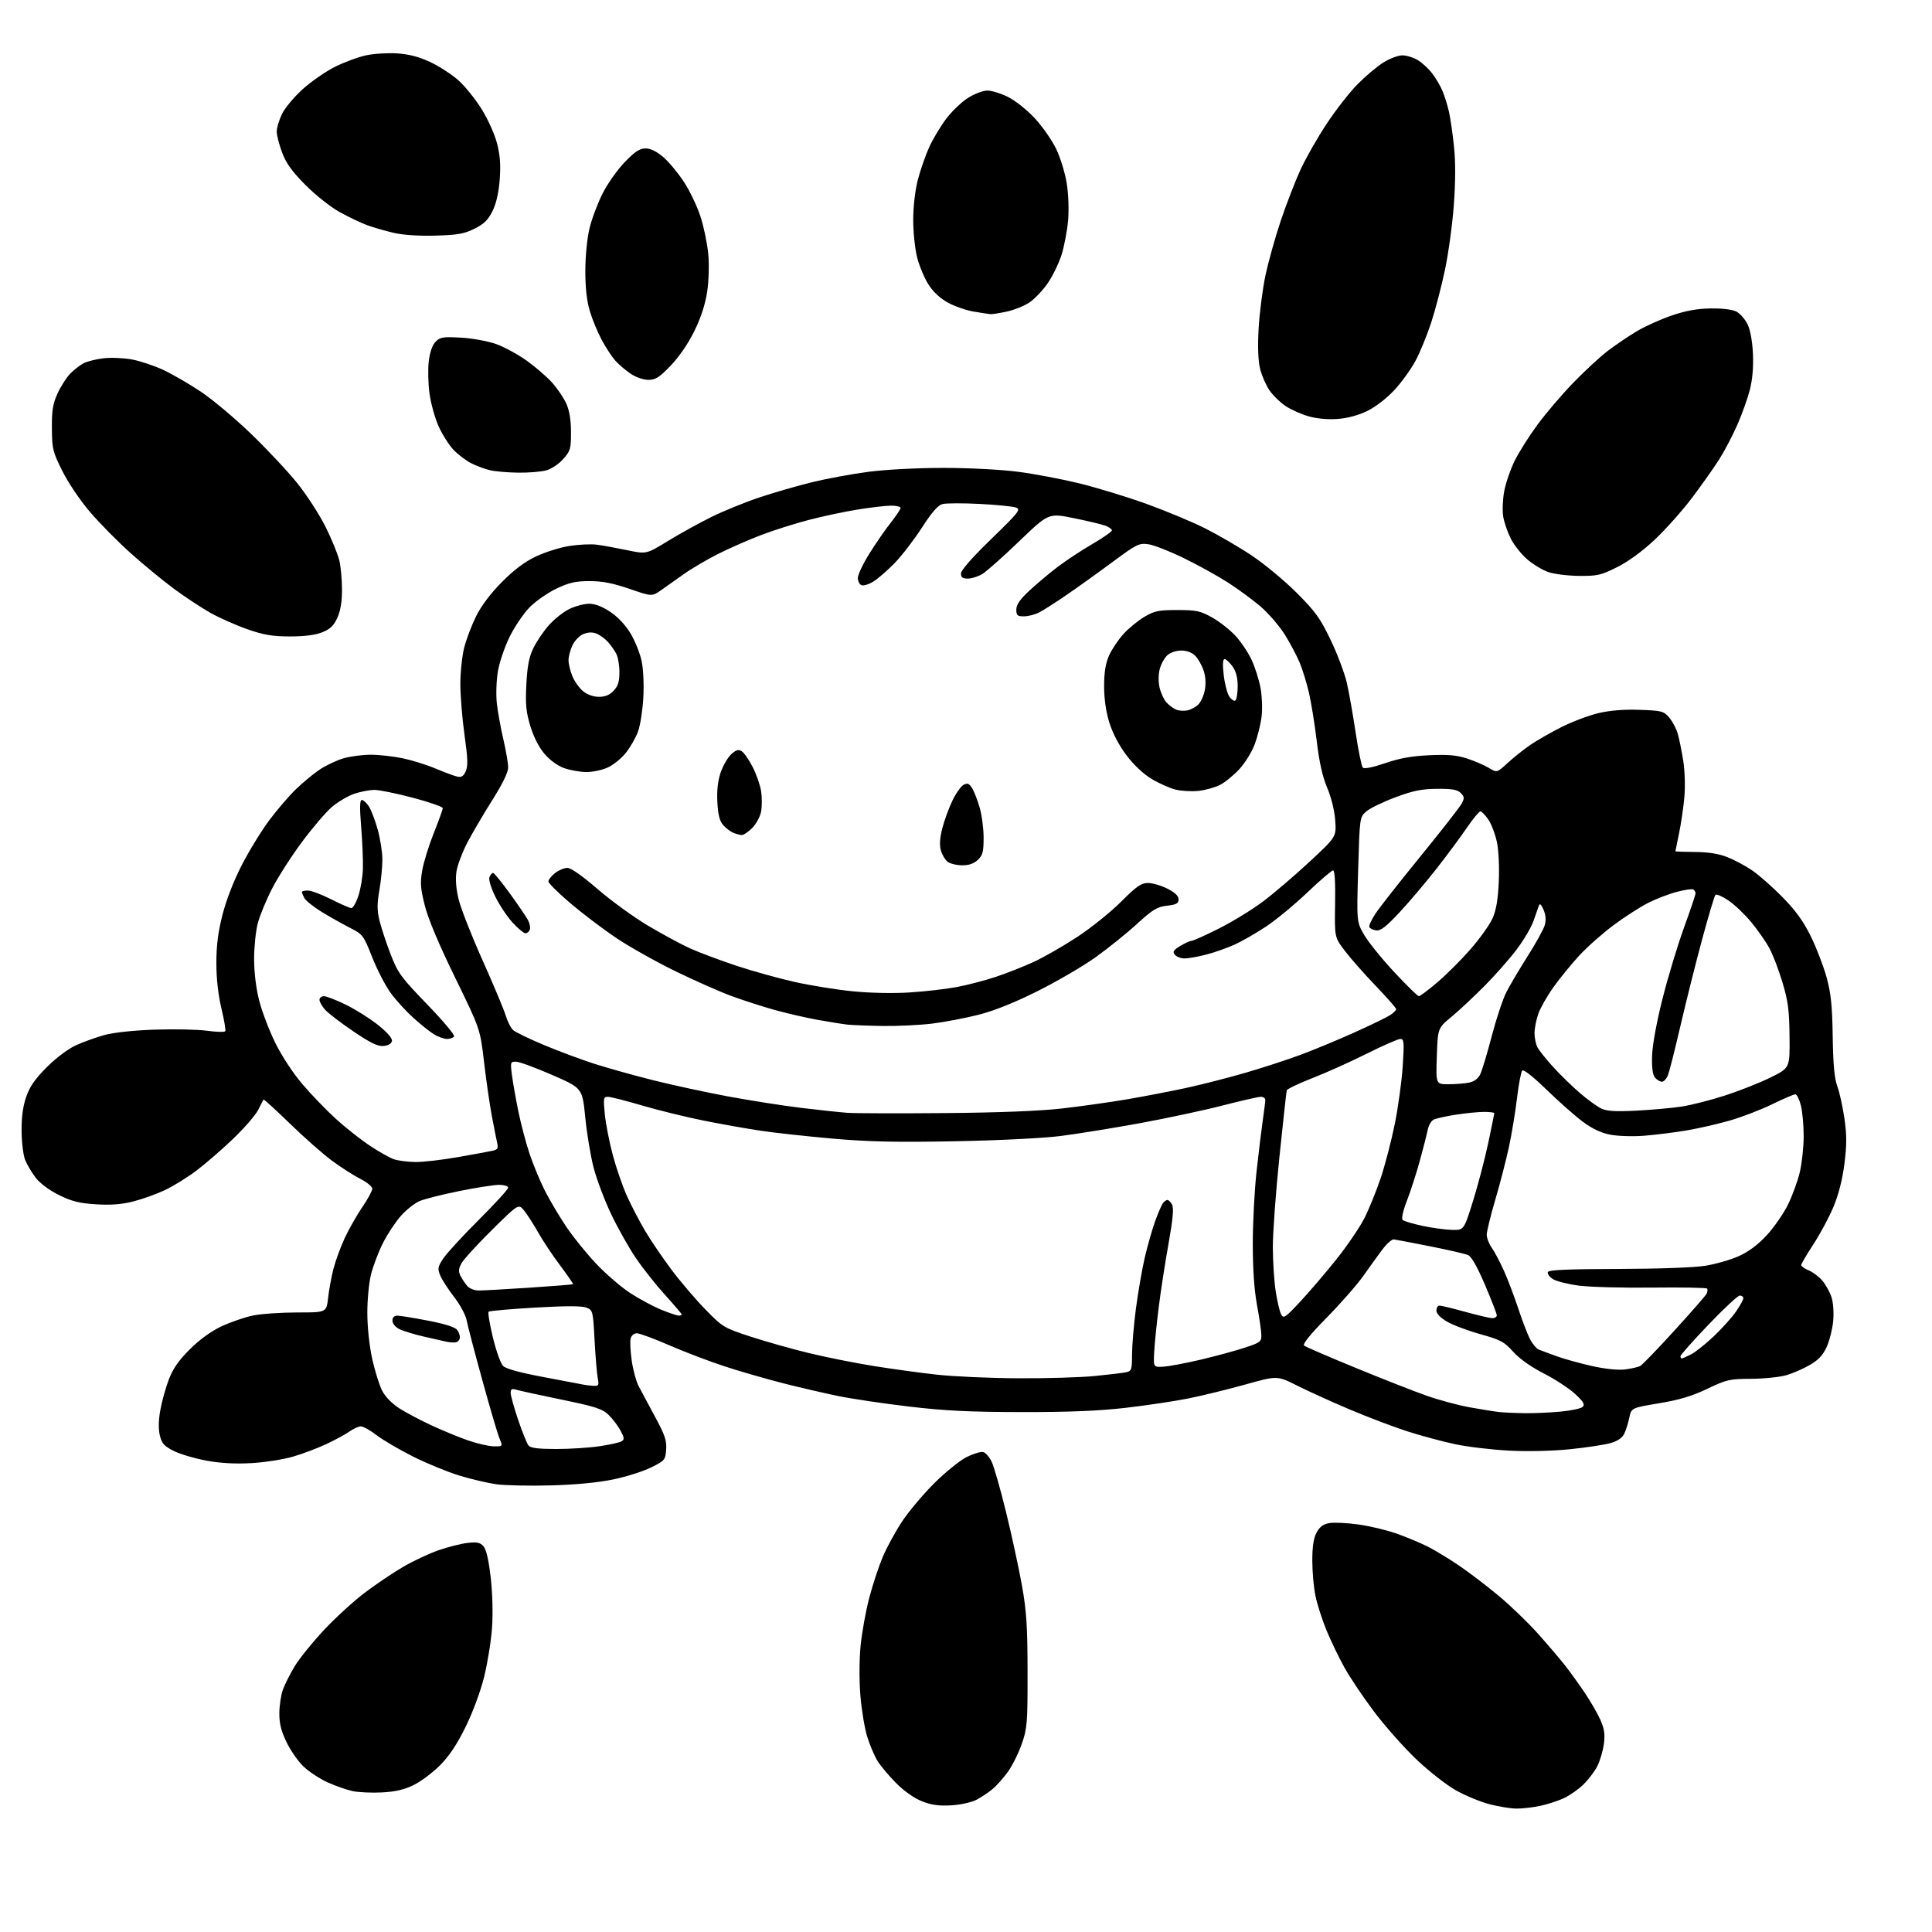 <?xml version="1.0" encoding="UTF-8" standalone="no"?>
<svg 
  version="1.1" 
  xmlns="http://www.w3.org/2000/svg" 
  xmlns:xlink="http://www.w3.org/1999/xlink" 
  xmlns:svg="http://www.w3.org/2000/svg"
  xmlns:rdf="http://www.w3.org/1999/02/22-rdf-syntax-ns#"
  xmlns:cc="http://creativecommons.org/ns#"
  xmlns:dc="http://purl.org/dc/elements/1.1/"
  viewBox="0 0 768 768"
  width="768"
  height="768"
>
<style>svg {background-color: white; }</style>"
<path stroke="none" fill="black" fill-rule="evenodd" d="M602.70,718.94C600.39,718.91 595.58,718.12 592.00,717.18C588.42,716.24 582.46,713.77 578.75,711.69C575.04,709.61 567.97,704.07 563.05,699.39C558.13,694.70 550.59,686.21 546.30,680.52C542.00,674.84 536.66,666.88 534.42,662.84C532.17,658.80 528.96,652.12 527.27,648.00C525.58,643.88 523.63,637.80 522.94,634.50C522.24,631.20 521.67,624.90 521.66,620.50C521.65,614.91 522.15,611.53 523.32,609.29C524.53,606.99 525.94,605.91 528.31,605.47C530.12,605.13 535.35,605.36 539.92,605.99C544.49,606.62 551.44,608.28 555.37,609.69C559.29,611.10 564.75,613.38 567.50,614.77C570.25,616.15 575.76,619.48 579.74,622.17C583.73,624.85 590.93,630.34 595.74,634.35C600.56,638.37 607.66,645.22 611.52,649.58C615.39,653.93 620.15,659.52 622.10,662.00C624.05,664.48 627.57,669.35 629.92,672.83C632.26,676.31 635.09,681.21 636.20,683.72C637.77,687.28 638.07,689.39 637.56,693.29C637.19,696.04 636.02,700.00 634.95,702.09C633.89,704.18 631.40,707.45 629.43,709.37C627.46,711.29 623.97,713.73 621.67,714.80C619.38,715.87 615.12,717.26 612.20,717.87C609.29,718.49 605.01,718.97 602.70,718.94zM378.01,717.66C373.18,717.93 370.19,717.50 366.42,716.00C363.31,714.77 359.33,711.95 356.16,708.74C353.31,705.86 350.01,701.92 348.82,700.00C347.64,698.08 345.82,693.80 344.77,690.50C343.73,687.20 342.49,679.79 342.02,674.04C341.52,667.85 341.56,659.69 342.12,654.04C342.65,648.79 344.19,640.30 345.54,635.16C346.89,630.02 349.29,622.74 350.87,618.99C352.45,615.24 355.91,608.87 358.58,604.83C361.24,600.80 367.05,593.90 371.49,589.50C375.93,585.10 381.69,580.45 384.29,579.18C386.88,577.90 389.79,577.01 390.75,577.19C391.71,577.38 393.25,579.10 394.18,581.01C395.11,582.93 397.71,592.00 399.94,601.16C402.18,610.33 405.01,623.38 406.22,630.16C408.06,640.38 408.44,646.28 408.47,664.50C408.50,684.89 408.33,686.99 406.21,693.13C404.95,696.78 402.47,701.79 400.71,704.25C398.94,706.72 396.15,709.86 394.50,711.23C392.85,712.60 389.93,714.52 388.01,715.51C386.07,716.50 381.62,717.46 378.01,717.66zM151.85,712.52C147.81,712.73 142.55,712.50 140.18,711.99C137.80,711.49 133.30,709.91 130.18,708.49C127.05,707.06 122.76,704.23 120.63,702.20C118.50,700.16 115.47,695.80 113.88,692.50C111.75,688.06 111.01,685.07 111.04,681.00C111.07,677.98 111.69,673.81 112.43,671.73C113.17,669.66 115.29,665.45 117.14,662.37C118.99,659.30 124.25,652.79 128.83,647.90C133.41,643.02 140.73,636.34 145.10,633.05C149.46,629.76 156.28,625.17 160.25,622.85C164.22,620.53 170.54,617.57 174.29,616.26C178.04,614.96 183.22,613.64 185.80,613.34C189.58,612.89 190.83,613.15 192.17,614.64C193.28,615.88 194.24,619.98 195.05,626.98C195.77,633.18 195.99,641.33 195.60,646.98C195.24,652.21 193.82,661.00 192.47,666.50C191.01,672.40 187.97,680.60 185.07,686.50C181.63,693.48 178.55,698.09 174.87,701.78C171.97,704.68 167.26,708.20 164.40,709.60C160.67,711.42 157.10,712.25 151.85,712.52zM219.00,590.47C210.47,590.70 200.69,590.49 197.25,590.01C193.81,589.52 187.21,587.96 182.57,586.55C177.93,585.13 169.70,581.76 164.29,579.05C158.87,576.34 152.35,572.52 149.78,570.56C147.22,568.60 144.37,567.00 143.46,567.00C142.55,567.00 140.53,567.91 138.97,569.02C137.41,570.14 133.23,572.40 129.69,574.06C126.16,575.71 120.16,577.97 116.38,579.06C112.60,580.16 105.22,581.31 100.00,581.61C93.62,581.98 87.77,581.66 82.17,580.65C77.59,579.81 71.74,578.09 69.17,576.82C65.28,574.89 64.34,573.86 63.56,570.69C62.94,568.19 62.99,564.74 63.70,560.69C64.30,557.28 65.81,551.80 67.06,548.50C68.72,544.10 70.95,540.88 75.41,536.42C79.30,532.53 83.85,529.22 88.00,527.26C91.58,525.58 97.20,523.64 100.50,522.95C103.80,522.27 111.74,521.72 118.14,521.72C129.77,521.74 129.77,521.74 130.43,515.90C130.79,512.69 131.76,507.47 132.58,504.28C133.41,501.10 135.42,495.61 137.06,492.09C138.71,488.56 141.84,483.05 144.02,479.85C146.21,476.64 148.00,473.35 148.00,472.53C148.00,471.71 145.86,469.95 143.25,468.62C140.64,467.30 135.58,464.06 132.00,461.43C128.43,458.79 120.89,452.15 115.25,446.66C109.60,441.17 104.88,436.86 104.74,437.09C104.61,437.32 103.63,439.20 102.58,441.28C101.52,443.36 97.02,448.53 92.58,452.78C88.13,457.03 81.58,462.71 78.00,465.40C74.42,468.09 68.80,471.56 65.50,473.11C62.20,474.66 56.58,476.68 53.00,477.59C48.37,478.77 44.11,479.10 38.19,478.73C31.56,478.32 28.58,477.58 23.49,475.07C19.66,473.18 15.96,470.45 14.23,468.22C12.65,466.17 10.75,462.98 10.00,461.11C9.25,459.25 8.61,454.07 8.58,449.61C8.53,444.08 9.12,439.75 10.42,436.00C11.83,431.91 13.93,428.89 18.59,424.23C22.28,420.54 27.06,416.95 30.18,415.52C33.11,414.19 38.20,412.35 41.50,411.44C45.12,410.44 53.06,409.59 61.50,409.30C69.20,409.03 78.56,409.23 82.29,409.74C86.03,410.25 89.29,410.33 89.55,409.92C89.80,409.51 89.11,405.42 88.01,400.84C86.74,395.51 86.01,389.03 86.01,382.88C86.00,375.97 86.68,370.56 88.43,363.68C89.92,357.82 92.89,350.16 96.09,343.93C98.96,338.33 103.87,330.32 106.99,326.12C110.12,321.93 114.93,316.33 117.68,313.68C120.43,311.03 124.67,307.53 127.09,305.91C129.52,304.29 133.72,302.30 136.43,301.48C139.14,300.67 144.09,300.01 147.43,300.02C150.77,300.03 156.51,300.67 160.19,301.45C163.86,302.23 169.71,304.06 173.19,305.53C176.66,306.99 180.50,308.42 181.72,308.70C183.41,309.10 184.23,308.60 185.13,306.61C186.07,304.54 185.98,301.57 184.66,292.25C183.75,285.79 183.00,276.66 183.00,271.96C183.00,267.26 183.68,260.74 184.52,257.46C185.35,254.18 187.48,248.57 189.24,245.00C191.30,240.83 194.97,235.96 199.47,231.41C204.30,226.54 208.54,223.34 213.03,221.21C216.62,219.51 222.57,217.63 226.26,217.04C229.94,216.45 234.88,216.22 237.23,216.52C239.58,216.82 244.97,217.80 249.22,218.69C256.93,220.31 256.93,220.31 265.38,215.13C270.03,212.28 277.80,207.98 282.66,205.57C287.52,203.16 296.23,199.62 302.00,197.69C307.77,195.77 317.23,193.05 323.00,191.64C328.77,190.23 338.81,188.39 345.30,187.54C352.12,186.65 364.66,186.00 375.00,186.00C385.30,186.00 397.90,186.65 404.70,187.54C411.19,188.38 422.12,190.45 429.00,192.13C435.88,193.82 447.80,197.45 455.50,200.21C463.20,202.98 473.79,207.39 479.04,210.02C484.29,212.66 492.68,217.55 497.68,220.90C502.69,224.24 510.68,230.88 515.45,235.65C522.91,243.11 524.80,245.73 528.96,254.41C531.63,259.96 534.52,267.65 535.40,271.50C536.28,275.35 537.86,284.29 538.91,291.37C539.97,298.44 541.25,304.65 541.76,305.16C542.33,305.73 545.73,305.05 550.59,303.38C556.33,301.41 561.15,300.54 568.15,300.22C575.54,299.88 579.06,300.18 583.15,301.51C586.09,302.47 589.98,304.14 591.78,305.22C595.06,307.20 595.06,307.20 599.28,303.32C601.60,301.18 605.66,297.95 608.30,296.13C610.94,294.32 616.60,291.08 620.88,288.94C625.15,286.80 631.76,284.33 635.57,283.44C640.14,282.38 645.68,281.95 651.84,282.17C660.59,282.48 661.32,282.67 663.54,285.25C664.84,286.77 666.38,289.69 666.96,291.75C667.54,293.81 668.52,298.65 669.13,302.50C669.76,306.49 669.94,312.71 669.55,316.98C669.18,321.10 668.23,327.54 667.44,331.30C666.65,335.06 666.00,338.24 666.00,338.38C666.00,338.52 669.49,338.65 673.75,338.68C679.02,338.70 683.13,339.35 686.59,340.70C689.40,341.80 693.90,344.20 696.59,346.05C699.29,347.90 704.71,352.69 708.64,356.70C713.83,361.99 716.89,366.23 719.84,372.24C722.07,376.78 724.89,384.10 726.09,388.50C727.84,394.86 728.34,399.68 728.53,412.00C728.70,423.24 729.21,428.69 730.37,431.83C731.24,434.20 732.51,439.95 733.18,444.58C734.14,451.20 734.14,455.08 733.19,462.60C732.41,468.79 730.88,474.82 728.88,479.63C727.18,483.73 723.58,490.45 720.89,494.57C718.20,498.69 716.00,502.44 716.00,502.91C716.00,503.38 717.36,504.32 719.02,505.01C720.68,505.70 723.12,507.54 724.43,509.10C725.75,510.67 727.37,513.60 728.04,515.62C728.73,517.72 729.03,521.74 728.73,525.01C728.45,528.15 727.31,532.77 726.21,535.26C724.73,538.60 722.99,540.51 719.59,542.50C717.06,543.99 712.86,545.84 710.26,546.62C707.67,547.40 701.35,548.06 696.22,548.09C687.48,548.14 686.38,548.39 678.70,552.06C672.62,554.97 667.65,556.46 659.50,557.82C648.50,559.66 648.50,559.66 647.67,563.58C647.21,565.74 646.31,568.61 645.65,569.96C644.88,571.57 643.01,572.84 640.28,573.63C637.97,574.30 630.78,575.40 624.29,576.07C617.20,576.80 607.52,577.03 600.00,576.65C593.12,576.30 583.45,575.16 578.50,574.11C573.55,573.06 565.00,570.76 559.50,569.00C554.00,567.23 543.65,563.31 536.50,560.27C529.35,557.24 519.94,552.97 515.59,550.78C507.68,546.82 507.68,546.82 495.09,550.35C488.16,552.29 478.00,554.78 472.50,555.89C467.00,556.99 455.75,558.68 447.50,559.63C436.79,560.87 424.93,561.35 406.00,561.32C385.29,561.29 375.50,560.81 361.23,559.11C351.18,557.92 338.58,556.05 333.23,554.95C327.88,553.85 318.16,551.60 311.64,549.95C305.12,548.29 294.77,545.32 288.64,543.34C282.51,541.36 272.46,537.55 266.31,534.87C260.15,532.19 254.24,530.00 253.17,530.00C252.06,530.00 251.01,530.87 250.70,532.05C250.40,533.17 250.59,537.11 251.11,540.80C251.63,544.48 252.87,549.08 253.86,551.00C254.86,552.92 257.80,558.42 260.40,563.21C264.31,570.42 265.07,572.66 264.81,576.21C264.51,580.32 264.27,580.62 258.92,583.29C255.85,584.83 249.10,586.98 243.92,588.07C237.79,589.35 229.08,590.19 219.00,590.47zM221.08,576.00C226.49,576.00 234.25,575.51 238.31,574.90C242.38,574.30 246.33,573.41 247.10,572.94C248.27,572.22 248.19,571.51 246.63,568.61C245.60,566.71 243.47,563.91 241.88,562.39C239.42,560.03 236.67,559.14 223.25,556.37C214.59,554.59 206.49,552.82 205.25,552.44C203.46,551.91 203.00,552.16 203.00,553.70C203.00,554.76 204.34,559.59 205.98,564.43C207.61,569.28 209.47,573.86 210.10,574.62C210.93,575.62 213.94,576.00 221.08,576.00zM196.20,574.93C199.90,575.00 199.90,575.00 198.54,571.75C197.80,569.96 194.71,559.50 191.69,548.50C188.66,537.50 185.87,526.83 185.49,524.79C185.10,522.75 182.88,518.62 180.55,515.62C178.22,512.61 175.73,508.76 175.03,507.07C173.87,504.28 173.99,503.62 176.22,500.24C177.59,498.18 183.94,491.27 190.35,484.88C196.76,478.49 202.00,472.76 202.00,472.13C202.00,471.50 200.41,471.00 198.38,471.00C196.38,471.00 189.28,472.11 182.59,473.46C175.89,474.82 168.80,476.60 166.83,477.43C164.85,478.25 161.46,480.94 159.30,483.40C157.14,485.85 153.94,490.71 152.20,494.18C150.46,497.66 148.35,503.18 147.52,506.46C146.67,509.78 146.01,516.64 146.02,521.96C146.03,527.60 146.83,535.04 147.96,540.17C149.02,544.94 150.78,550.62 151.89,552.78C153.12,555.19 155.78,557.93 158.73,559.83C161.39,561.53 167.15,564.59 171.53,566.61C175.91,568.64 182.43,571.32 186.00,572.57C189.57,573.83 194.16,574.88 196.20,574.93zM606.00,561.77C609.58,561.82 615.98,561.54 620.22,561.15C624.47,560.77 628.49,559.91 629.16,559.24C630.10,558.30 629.43,557.17 626.08,554.07C623.72,551.90 618.13,548.24 613.65,545.95C608.53,543.33 604.01,540.13 601.50,537.33C597.94,533.36 596.52,532.60 588.50,530.37C583.55,528.99 577.59,526.75 575.25,525.39C572.54,523.81 571.00,522.21 571.00,520.96C571.00,519.88 571.57,519.00 572.26,519.00C572.95,519.00 577.56,520.12 582.51,521.49C587.45,522.86 592.29,523.98 593.25,523.99C594.21,523.99 595.00,523.49 595.00,522.87C595.00,522.26 592.89,516.81 590.31,510.77C587.21,503.50 584.93,499.49 583.56,498.90C582.43,498.41 575.65,496.85 568.50,495.43C561.35,494.01 554.86,492.77 554.09,492.68C553.31,492.58 551.28,494.35 549.59,496.61C547.89,498.86 544.48,503.59 542.00,507.11C539.52,510.62 532.96,518.12 527.41,523.76C520.73,530.57 517.69,534.32 518.41,534.91C519.01,535.39 528.27,539.39 539.00,543.79C549.73,548.20 562.43,553.18 567.23,554.86C572.02,556.55 579.67,558.60 584.23,559.43C588.78,560.25 594.08,561.10 596.00,561.31C597.92,561.51 602.42,561.72 606.00,561.77zM235.86,550.88C238.01,550.99 238.17,550.70 237.60,547.75C237.26,545.96 236.70,539.18 236.35,532.67C235.73,521.11 235.66,520.82 233.11,519.80C231.31,519.08 225.00,519.08 212.67,519.79C202.87,520.36 194.57,521.09 194.23,521.43C193.89,521.77 194.66,526.37 195.93,531.65C197.20,536.93 199.03,542.03 199.98,542.98C201.13,544.13 206.63,545.64 216.11,547.41C224.02,548.89 231.18,550.25 232.00,550.43C232.82,550.62 234.56,550.82 235.86,550.88zM404.64,547.89C415.72,547.95 429.45,547.55 435.14,546.99C440.84,546.43 446.51,545.75 447.75,545.47C449.80,545.01 450.00,544.38 450.00,538.53C450.00,535.00 450.69,526.79 451.53,520.30C452.38,513.81 453.96,504.68 455.04,500.00C456.13,495.32 457.98,488.80 459.17,485.50C460.36,482.20 461.76,478.94 462.29,478.25C462.81,477.56 463.62,477.00 464.09,477.00C464.55,477.00 465.38,477.84 465.93,478.88C466.65,480.22 466.24,484.65 464.50,494.43C463.15,501.95 461.39,513.37 460.59,519.80C459.78,526.24 458.98,534.20 458.81,537.50C458.50,543.50 458.50,543.50 462.50,543.27C464.70,543.14 471.45,541.87 477.50,540.44C483.55,539.00 491.43,536.86 495.00,535.67C501.12,533.63 501.49,533.33 501.40,530.50C501.35,528.85 500.56,523.50 499.65,518.62C498.58,512.83 498.00,504.42 498.00,494.46C498.00,486.06 498.68,473.02 499.52,465.49C500.35,457.95 501.47,448.80 502.00,445.14C502.53,441.49 502.97,437.94 502.98,437.25C502.99,436.56 502.19,436.00 501.19,436.00C500.20,436.00 493.33,437.56 485.94,439.47C478.55,441.38 463.73,444.54 453.00,446.51C442.27,448.47 428.10,450.76 421.50,451.59C414.63,452.46 396.67,453.35 379.50,453.67C356.26,454.11 345.33,453.87 331.00,452.62C320.82,451.72 308.00,450.32 302.50,449.50C297.00,448.68 286.80,446.88 279.84,445.48C272.87,444.09 261.85,441.39 255.35,439.48C248.85,437.56 242.68,436.00 241.64,436.00C239.89,436.00 239.80,436.55 240.42,442.93C240.80,446.74 242.23,454.06 243.60,459.18C244.97,464.31 247.51,471.65 249.26,475.50C251.00,479.35 254.24,485.57 256.46,489.33C258.68,493.09 263.42,500.05 266.98,504.80C270.54,509.55 276.62,516.66 280.48,520.60C287.33,527.61 287.76,527.86 298.50,531.37C304.55,533.34 314.94,536.27 321.59,537.88C328.24,539.49 339.72,541.79 347.09,542.98C354.47,544.17 365.90,545.74 372.50,546.46C379.10,547.19 393.56,547.83 404.64,547.89zM646.00,544.37C648.48,544.06 651.18,543.44 652.01,543.00C652.84,542.55 658.90,536.28 665.49,529.05C672.08,521.82 677.86,515.22 678.33,514.38C678.80,513.54 678.90,512.57 678.56,512.22C678.21,511.88 668.38,511.70 656.71,511.84C645.05,511.98 631.94,511.62 627.58,511.05C623.22,510.47 618.58,509.30 617.27,508.44C615.95,507.58 615.05,506.34 615.27,505.69C615.56,504.81 622.88,504.48 643.08,504.43C659.29,504.39 673.53,503.87 677.92,503.16C682.00,502.50 687.98,500.78 691.20,499.33C695.11,497.58 698.81,494.81 702.30,491.04C705.18,487.93 708.97,482.47 710.73,478.89C712.49,475.32 714.62,469.49 715.45,465.95C716.29,462.40 716.98,455.99 716.99,451.69C716.99,447.40 716.50,441.89 715.88,439.44C715.27,437.00 714.27,435.00 713.67,435.00C713.06,435.00 708.94,436.77 704.50,438.94C700.07,441.11 692.51,444.02 687.70,445.41C682.90,446.80 675.04,448.60 670.24,449.40C665.43,450.20 657.90,451.14 653.50,451.48C649.08,451.83 643.08,451.63 640.08,451.05C636.37,450.32 632.91,448.67 629.08,445.82C626.01,443.53 619.56,437.82 614.74,433.13C609.48,428.02 605.63,424.99 605.11,425.56C604.63,426.08 603.70,431.00 603.04,436.50C602.38,442.00 600.95,450.70 599.85,455.84C598.75,460.97 596.31,470.42 594.43,476.82C592.54,483.23 591.00,489.53 591.00,490.83C591.00,492.13 591.90,494.45 593.00,496.00C594.10,497.54 596.27,501.66 597.84,505.15C599.40,508.64 601.94,515.33 603.48,520.00C605.02,524.67 607.09,530.13 608.10,532.13C609.10,534.12 610.72,536.08 611.71,536.48C612.69,536.88 615.98,538.10 619.00,539.19C622.02,540.28 628.33,542.02 633.00,543.05C638.22,544.21 643.23,544.72 646.00,544.37zM668.55,540.00C668.85,540.00 670.53,539.26 672.27,538.36C674.01,537.46 678.09,534.20 681.34,531.11C684.58,528.02 688.53,523.62 690.12,521.32C691.70,519.02 693.00,516.66 693.00,516.07C693.00,515.48 692.37,515.00 691.60,515.00C690.83,515.00 685.20,520.23 679.10,526.62C672.99,533.01 668.00,538.64 668.00,539.12C668.00,539.60 668.25,540.00 668.55,540.00zM180.99,533.63C180.17,533.72 178.60,533.59 177.50,533.36C176.40,533.12 172.35,532.20 168.50,531.32C164.65,530.44 160.26,529.10 158.75,528.34C157.15,527.53 156.00,526.13 156.00,524.97C156.00,523.68 156.68,523.00 157.96,523.00C159.05,523.00 164.56,523.90 170.21,524.99C177.10,526.32 180.92,527.56 181.78,528.72C182.48,529.68 182.93,531.14 182.77,531.97C182.61,532.80 181.81,533.55 180.99,533.63zM516.81,517.47C520.39,513.64 526.87,506.07 531.20,500.65C535.53,495.24 540.58,487.81 542.42,484.15C544.26,480.49 547.18,473.29 548.90,468.15C550.62,463.01 553.13,453.33 554.48,446.65C555.82,439.97 557.23,429.66 557.61,423.75C558.22,414.15 558.12,413.00 556.64,413.00C555.74,413.00 549.71,415.65 543.25,418.88C536.79,422.11 527.06,426.49 521.64,428.59C516.21,430.70 511.65,432.89 511.50,433.46C511.34,434.03 510.03,445.98 508.58,460.00C507.13,474.02 505.96,490.14 505.97,495.81C505.99,501.48 506.50,509.35 507.11,513.31C507.72,517.26 508.69,521.39 509.26,522.47C510.22,524.27 510.85,523.86 516.81,517.47zM269.75,522.98C270.44,522.99 271.00,522.79 271.00,522.53C271.00,522.28 268.03,518.79 264.40,514.78C260.77,510.78 255.53,504.17 252.76,500.09C249.99,496.02 245.56,488.14 242.92,482.59C240.28,477.04 237.14,468.71 235.95,464.09C234.76,459.46 233.27,450.47 232.64,444.11C231.50,432.55 231.50,432.55 219.50,427.31C212.90,424.43 206.45,422.06 205.16,422.04C202.91,422.00 202.84,422.21 203.49,427.25C203.86,430.14 205.01,436.63 206.03,441.68C207.06,446.73 209.08,454.38 210.52,458.68C211.96,462.98 214.72,469.62 216.66,473.43C218.60,477.24 222.44,483.70 225.19,487.78C227.94,491.86 233.32,498.49 237.14,502.51C240.96,506.53 246.98,511.71 250.52,514.01C254.06,516.32 259.55,519.27 262.73,520.58C265.90,521.88 269.06,522.96 269.75,522.98zM190.28,513.00C191.91,513.00 200.95,512.50 210.37,511.88C219.79,511.26 227.63,510.64 227.79,510.50C227.95,510.36 225.64,507.00 222.66,503.03C219.67,499.06 215.72,493.12 213.87,489.82C212.01,486.52 209.51,482.62 208.30,481.16C206.11,478.50 206.11,478.50 195.48,489.00C189.64,494.77 184.20,500.74 183.40,502.26C182.25,504.43 182.19,505.50 183.10,507.26C183.74,508.49 184.94,510.29 185.78,511.25C186.62,512.21 188.65,513.00 190.28,513.00zM577.22,488.90C581.93,489.00 581.93,489.00 585.55,477.42C587.53,471.05 590.25,460.70 591.58,454.42C592.91,448.13 594.00,442.77 594.00,442.50C594.00,442.22 592.17,442.00 589.94,442.00C587.71,442.00 582.65,442.50 578.69,443.11C574.74,443.72 570.75,444.61 569.83,445.10C568.91,445.59 567.87,447.45 567.51,449.24C567.16,451.03 565.75,456.55 564.38,461.50C563.02,466.45 560.72,473.55 559.28,477.28C557.70,481.37 557.03,484.41 557.58,484.94C558.09,485.43 561.65,486.49 565.50,487.31C569.35,488.12 574.62,488.84 577.22,488.90zM165.04,461.92C168.08,461.96 175.73,461.09 182.04,459.97C188.34,458.86 194.56,457.72 195.86,457.43C197.83,456.99 198.12,456.47 197.61,454.20C197.27,452.72 196.32,447.90 195.49,443.50C194.66,439.10 193.28,429.54 192.43,422.27C190.88,409.03 190.88,409.03 180.93,388.65C174.49,375.47 170.24,365.36 168.89,360.05C167.13,353.08 166.97,350.94 167.86,345.91C168.43,342.66 170.50,336.00 172.45,331.12C174.40,326.24 176.00,321.80 176.00,321.25C176.00,320.71 170.68,318.85 164.18,317.13C157.67,315.41 150.78,314.00 148.85,314.00C146.93,314.00 143.30,314.70 140.79,315.55C138.29,316.41 134.30,318.77 131.93,320.79C129.56,322.82 124.18,329.11 119.98,334.78C115.77,340.44 110.44,348.77 108.13,353.29C105.81,357.80 103.27,363.98 102.47,367.00C101.68,370.02 101.02,376.37 101.01,381.09C101.00,386.39 101.76,392.71 102.99,397.59C104.08,401.94 106.97,409.55 109.41,414.51C112.01,419.79 116.49,426.62 120.26,431.03C123.78,435.16 129.78,441.37 133.58,444.83C137.39,448.28 143.43,453.05 147.00,455.42C150.57,457.79 154.85,460.21 156.50,460.79C158.15,461.37 161.99,461.88 165.04,461.92zM375.50,442.47C397.03,442.29 413.25,441.65 422.15,440.64C429.66,439.78 441.31,438.14 448.04,436.99C454.77,435.84 465.28,433.82 471.39,432.50C477.50,431.18 488.12,428.46 495.00,426.47C501.88,424.47 511.77,421.25 517.00,419.30C522.23,417.36 531.83,413.38 538.33,410.45C544.84,407.52 551.26,404.41 552.58,403.54C553.91,402.67 555.00,401.60 555.00,401.16C555.00,400.72 551.36,396.57 546.91,391.93C542.46,387.30 536.95,381.05 534.66,378.06C530.50,372.62 530.50,372.62 530.72,359.31C530.87,350.74 530.58,346.00 529.92,346.00C529.35,346.00 524.75,349.94 519.70,354.76C514.64,359.58 507.28,365.65 503.35,368.27C499.42,370.88 493.80,374.12 490.85,375.46C487.91,376.81 482.82,378.60 479.54,379.45C476.26,380.30 472.38,381.00 470.91,381.00C469.45,381.00 467.70,380.34 467.03,379.54C466.04,378.34 466.41,377.72 469.16,376.04C471.00,374.92 473.02,374.01 473.66,374.00C474.30,374.00 479.25,371.77 484.66,369.04C490.07,366.31 497.99,361.45 502.24,358.23C506.50,355.02 514.77,347.94 520.62,342.51C531.24,332.63 531.24,332.63 530.76,326.06C530.47,322.13 529.19,316.94 527.57,313.13C525.70,308.72 524.43,303.02 523.43,294.63C522.63,287.96 521.25,279.35 520.36,275.50C519.47,271.65 517.82,266.25 516.68,263.50C515.55,260.75 512.88,255.71 510.75,252.30C508.62,248.89 504.32,243.88 501.19,241.18C498.06,238.48 492.12,234.12 488.00,231.48C483.88,228.84 475.95,224.47 470.39,221.77C464.83,219.06 458.53,216.61 456.39,216.33C452.79,215.85 451.77,216.35 442.50,223.22C437.00,227.30 428.83,233.16 424.34,236.25C419.86,239.33 414.82,242.56 413.14,243.43C411.47,244.29 408.73,245.00 407.05,245.00C404.41,245.00 404.00,244.64 404.00,242.31C404.00,240.35 405.43,238.29 409.25,234.74C412.14,232.05 417.20,227.80 420.50,225.30C423.80,222.80 429.99,218.72 434.25,216.24C438.51,213.76 442.00,211.33 442.00,210.84C442.00,210.35 440.86,209.52 439.47,208.99C438.07,208.46 432.41,207.10 426.89,205.98C416.84,203.93 416.84,203.93 405.21,215.10C398.82,221.25 392.22,227.11 390.55,228.14C388.87,229.16 386.26,229.99 384.75,230.00C382.65,230.00 382.00,229.52 382.00,227.97C382.00,226.69 386.45,221.62 394.04,214.26C405.05,203.57 405.89,202.50 403.87,201.76C402.66,201.31 396.19,200.66 389.49,200.32C382.79,199.98 376.14,200.00 374.71,200.36C372.86,200.82 370.50,203.51 366.47,209.75C363.36,214.56 358.49,220.89 355.66,223.81C352.82,226.73 349.03,230.03 347.22,231.15C345.42,232.28 343.29,232.94 342.47,232.63C341.66,232.32 341.00,231.02 341.00,229.76C341.00,228.49 343.05,224.15 345.57,220.11C348.08,216.08 351.90,210.53 354.07,207.80C356.23,205.06 358.00,202.41 358.00,201.91C358.00,201.41 356.31,201.00 354.25,201.00C352.19,201.01 346.23,201.70 341.00,202.54C335.77,203.38 327.00,205.24 321.50,206.68C316.00,208.11 307.51,210.80 302.63,212.66C297.76,214.51 290.11,217.86 285.63,220.11C281.16,222.36 275.02,225.95 272.00,228.10C268.98,230.24 264.85,233.15 262.84,234.57C259.17,237.15 259.17,237.15 250.22,234.08C243.61,231.81 239.46,231.00 234.38,231.00C228.84,231.00 226.29,231.58 221.28,233.94C217.86,235.56 213.08,238.86 210.66,241.28C208.25,243.70 204.62,249.01 202.61,253.09C200.59,257.18 198.48,263.41 197.90,267.00C197.31,270.57 197.13,276.20 197.49,279.50C197.85,282.80 199.01,289.23 200.07,293.79C201.13,298.35 202.00,303.42 202.00,305.07C202.00,307.01 199.84,311.47 195.86,317.78C192.48,323.13 188.01,330.72 185.93,334.65C183.85,338.59 181.84,343.91 181.45,346.48C180.98,349.59 181.29,353.33 182.36,357.68C183.25,361.27 187.53,372.15 191.88,381.86C196.22,391.56 200.35,401.41 201.04,403.73C201.74,406.06 203.05,408.64 203.96,409.47C204.87,410.29 210.39,412.96 216.23,415.41C222.06,417.85 231.09,421.22 236.29,422.88C241.49,424.55 251.98,427.48 259.62,429.40C267.25,431.32 280.70,434.23 289.50,435.86C298.30,437.49 311.35,439.54 318.50,440.40C325.65,441.27 333.98,442.16 337.00,442.37C340.02,442.58 357.35,442.62 375.50,442.47zM650.50,441.50C656.55,441.19 664.65,440.46 668.50,439.87C672.35,439.29 680.23,437.27 686.00,435.39C691.77,433.51 699.88,430.29 704.00,428.23C711.50,424.50 711.50,424.50 711.37,412.00C711.26,401.58 710.80,398.00 708.56,390.52C707.08,385.58 704.74,379.45 703.34,376.89C701.95,374.33 698.70,369.68 696.13,366.55C693.55,363.43 689.46,359.54 687.04,357.92C684.62,356.29 682.31,355.31 681.91,355.73C681.51,356.15 679.12,364.15 676.60,373.50C674.08,382.85 670.24,398.17 668.06,407.54C665.89,416.91 663.65,425.80 663.08,427.29C662.51,428.78 661.42,430.00 660.65,430.00C659.88,430.00 658.63,429.26 657.88,428.35C656.94,427.23 656.58,424.43 656.73,419.60C656.87,415.36 658.54,406.27 660.88,397.00C663.03,388.48 666.86,375.79 669.39,368.82C671.93,361.85 674.00,355.68 674.00,355.13C674.00,354.57 673.61,353.88 673.13,353.58C672.65,353.28 669.72,353.70 666.62,354.51C663.52,355.32 658.38,357.29 655.20,358.90C652.02,360.50 645.84,364.48 641.46,367.73C637.08,370.99 630.93,376.43 627.79,379.84C624.65,383.24 620.04,388.89 617.54,392.39C615.04,395.89 612.32,400.67 611.50,403.01C610.67,405.34 610.00,408.80 610.00,410.69C610.00,412.58 610.52,415.11 611.15,416.32C611.79,417.52 614.54,420.98 617.28,424.00C620.01,427.02 624.78,431.69 627.88,434.36C630.97,437.03 634.85,439.85 636.50,440.64C638.79,441.73 642.10,441.93 650.50,441.50zM575.76,431.00C578.51,431.00 582.18,430.71 583.92,430.37C585.96,429.96 587.55,428.80 588.39,427.12C589.11,425.68 591.16,418.88 592.96,412.00C594.75,405.12 597.36,397.25 598.75,394.50C600.14,391.75 603.97,385.28 607.25,380.12C610.53,374.95 613.60,369.39 614.07,367.76C614.64,365.76 614.48,363.76 613.58,361.65C612.66,359.48 612.08,358.97 611.73,360.00C611.45,360.82 610.47,363.60 609.56,366.17C608.64,368.74 605.61,373.86 602.82,377.54C600.03,381.23 594.32,387.71 590.12,391.93C585.93,396.16 580.03,401.67 577.02,404.17C571.54,408.72 571.54,408.72 571.16,419.86C570.78,431.00 570.78,431.00 575.76,431.00zM152.49,415.79C150.20,416.02 147.38,414.66 140.50,410.01C135.55,406.66 130.49,402.79 129.25,401.41C128.01,400.02 127.00,398.24 127.00,397.44C127.00,396.65 127.80,396.00 128.78,396.00C129.76,396.00 133.69,397.53 137.53,399.41C141.36,401.29 147.12,404.91 150.31,407.47C154.00,410.43 156.01,412.74 155.80,413.81C155.60,414.86 154.35,415.61 152.49,415.79zM177.69,413.00C176.49,412.99 174.15,412.16 172.50,411.15C170.85,410.13 167.16,407.19 164.30,404.60C161.44,402.02 157.41,397.60 155.34,394.78C153.27,391.97 149.96,385.58 147.98,380.58C144.45,371.68 144.27,371.44 138.94,368.73C135.95,367.20 130.91,364.36 127.75,362.42C124.59,360.47 121.56,358.04 121.00,357.01C120.45,355.98 120.00,354.88 120.00,354.57C120.00,354.25 121.07,354.00 122.38,354.00C123.69,354.00 127.85,355.57 131.63,357.48C135.41,359.40 139.03,360.97 139.67,360.98C140.31,360.99 141.57,358.81 142.46,356.12C143.35,353.44 144.16,348.60 144.26,345.37C144.36,342.14 144.05,334.66 143.57,328.75C142.94,320.94 143.01,318.00 143.83,318.00C144.45,318.00 145.71,319.15 146.63,320.55C147.54,321.95 149.13,326.11 150.15,329.78C151.17,333.45 152.00,338.82 152.00,341.71C152.00,344.60 151.46,350.11 150.80,353.95C149.84,359.55 149.87,361.98 150.92,366.22C151.65,369.12 153.64,375.10 155.34,379.50C158.18,386.81 159.42,388.51 169.79,399.23C176.03,405.69 180.86,411.42 180.51,411.98C180.16,412.54 178.90,413.00 177.69,413.00zM351.00,407.84C345.23,407.75 338.93,407.51 337.00,407.31C335.07,407.10 329.68,406.24 325.00,405.40C320.32,404.55 312.61,402.78 307.86,401.45C303.11,400.12 295.46,397.65 290.86,395.97C286.26,394.28 276.19,389.83 268.48,386.07C260.77,382.31 250.20,376.37 244.98,372.87C239.76,369.37 231.56,363.15 226.75,359.06C221.94,354.97 218.00,351.07 218.00,350.39C218.00,349.70 219.19,348.21 220.63,347.07C222.08,345.93 224.29,345.00 225.55,345.00C226.96,345.00 231.48,348.17 237.52,353.39C242.85,358.00 251.84,364.53 257.48,367.90C263.13,371.26 270.67,375.34 274.24,376.96C277.81,378.58 286.08,381.68 292.62,383.86C299.15,386.03 309.68,388.96 316.00,390.37C322.32,391.77 332.68,393.43 339.00,394.06C345.76,394.74 355.04,394.93 361.50,394.52C367.55,394.14 375.99,393.18 380.25,392.38C384.52,391.58 391.49,389.76 395.75,388.35C400.01,386.93 406.78,384.27 410.80,382.43C414.81,380.59 422.61,376.13 428.12,372.52C433.64,368.90 441.51,362.58 445.62,358.47C451.85,352.25 453.64,351.00 456.34,351.00C458.12,351.00 461.58,352.01 464.04,353.25C467.08,354.79 468.50,356.14 468.50,357.50C468.50,359.13 467.66,359.60 463.91,360.03C459.98,360.48 458.28,361.51 451.91,367.32C447.84,371.05 440.45,376.99 435.50,380.53C430.55,384.07 420.20,390.11 412.50,393.96C403.27,398.58 395.27,401.78 389.00,403.38C383.77,404.71 375.45,406.29 370.50,406.90C365.55,407.50 356.77,407.92 351.00,407.84zM564.02,396.00C564.50,396.00 567.81,393.52 571.39,390.48C574.96,387.45 580.90,381.51 584.59,377.29C588.27,373.06 592.20,367.56 593.31,365.05C594.75,361.82 595.47,357.59 595.79,350.49C596.05,344.76 595.74,338.05 595.06,334.80C594.41,331.68 592.88,327.63 591.65,325.81C590.42,323.99 588.99,322.52 588.46,322.54C587.93,322.56 585.53,325.49 583.11,329.04C580.70,332.59 575.20,340.00 570.90,345.50C566.59,351.00 559.97,358.80 556.18,362.84C550.84,368.53 548.78,370.10 546.98,369.84C545.70,369.65 544.50,369.03 544.31,368.45C544.12,367.87 545.30,365.39 546.94,362.95C548.57,360.50 556.60,350.30 564.77,340.27C572.95,330.25 580.25,320.90 581.00,319.49C582.20,317.26 582.16,316.73 580.65,315.22C579.30,313.88 577.24,313.52 571.21,313.57C565.05,313.63 561.72,314.31 554.66,316.95C549.79,318.77 544.62,321.28 543.16,322.54C540.50,324.82 540.50,324.82 539.89,345.66C539.28,366.50 539.28,366.50 542.33,371.71C544.01,374.58 549.38,381.22 554.27,386.46C559.16,391.71 563.55,396.00 564.02,396.00zM208.88,371.00C208.23,371.00 205.94,369.11 203.81,366.79C201.67,364.47 198.57,359.83 196.92,356.48C195.16,352.91 194.18,349.68 194.56,348.69C194.92,347.76 195.56,347.00 195.99,347.00C196.42,347.00 199.45,350.71 202.74,355.25C206.02,359.79 209.26,364.55 209.93,365.83C210.60,367.11 210.91,368.80 210.61,369.58C210.31,370.36 209.53,371.00 208.88,371.00zM382.44,343.97C380.27,343.95 377.70,343.33 376.71,342.58C375.73,341.83 374.52,339.81 374.02,338.08C373.40,335.92 373.58,333.17 374.59,329.22C375.40,326.08 377.21,321.13 378.61,318.24C380.01,315.35 382.00,312.53 383.04,311.98C384.55,311.17 385.22,311.42 386.38,313.23C387.18,314.48 388.54,317.94 389.41,320.93C390.29,323.92 391.00,329.35 391.00,333.01C391.00,338.66 390.65,339.98 388.69,341.83C387.10,343.32 385.13,343.99 382.44,343.97zM294.83,331.94C294.10,331.90 292.60,331.50 291.50,331.05C290.40,330.60 288.61,329.25 287.53,328.04C286.08,326.44 285.45,324.02 285.17,319.01C284.91,314.41 285.32,310.55 286.42,307.23C287.33,304.51 289.20,301.23 290.58,299.93C292.52,298.11 293.48,297.80 294.79,298.59C295.73,299.15 297.72,301.99 299.20,304.89C300.69,307.79 302.20,312.15 302.56,314.57C302.93,317.00 302.92,320.63 302.54,322.64C302.16,324.66 300.57,327.58 299.00,329.15C297.44,330.72 295.56,331.97 294.83,331.94zM476.40,314.39C473.70,314.66 469.66,314.45 467.41,313.91C465.16,313.38 460.89,311.49 457.92,309.72C454.53,307.69 450.76,304.17 447.80,300.24C444.82,296.30 442.30,291.49 440.98,287.24C439.62,282.83 438.90,277.82 438.90,272.74C438.91,267.27 439.48,263.70 440.84,260.62C441.91,258.22 444.48,254.37 446.55,252.07C448.63,249.77 452.40,246.68 454.92,245.19C458.92,242.84 460.57,242.50 468.00,242.50C475.53,242.50 477.10,242.83 481.79,245.43C484.70,247.04 488.90,250.34 491.13,252.75C493.36,255.17 496.27,259.53 497.60,262.43C498.93,265.34 500.50,270.35 501.10,273.56C501.69,276.78 501.87,281.90 501.49,284.94C501.11,287.98 499.88,292.91 498.76,295.90C497.65,298.89 494.90,303.32 492.66,305.75C490.42,308.18 486.95,311.01 484.94,312.03C482.93,313.05 479.09,314.11 476.40,314.39zM233.00,306.90C230.53,306.87 226.59,306.17 224.26,305.34C221.70,304.44 218.61,302.19 216.47,299.69C214.24,297.09 212.14,292.99 210.83,288.67C209.12,283.04 208.83,280.04 209.23,272.15C209.59,264.97 210.28,261.29 211.95,257.78C213.18,255.19 215.95,251.06 218.11,248.62C220.26,246.17 223.96,243.23 226.33,242.08C228.69,240.94 232.24,240.00 234.20,240.00C236.57,240.00 239.41,241.10 242.63,243.25C245.66,245.28 248.69,248.52 250.70,251.88C252.47,254.84 254.44,259.79 255.08,262.88C255.75,266.12 256.02,272.32 255.72,277.50C255.44,282.45 254.49,288.45 253.61,290.84C252.74,293.23 250.58,297.00 248.82,299.22C247.06,301.45 243.79,304.10 241.56,305.11C239.33,306.13 235.47,306.93 233.00,306.90zM472.00,282.40C473.38,282.11 475.34,281.05 476.36,280.04C477.39,279.04 478.56,276.40 478.96,274.19C479.43,271.64 479.23,268.80 478.41,266.43C477.71,264.37 476.21,261.76 475.09,260.64C473.81,259.37 471.73,258.60 469.57,258.60C467.59,258.60 465.22,259.40 464.05,260.46C462.92,261.48 461.56,263.93 461.03,265.91C460.46,268.05 460.43,271.04 460.95,273.32C461.43,275.43 462.65,278.07 463.66,279.19C464.67,280.32 466.40,281.61 467.50,282.08C468.60,282.54 470.62,282.68 472.00,282.40zM491.04,278.47C491.57,278.15 492.00,275.62 492.00,272.85C492.00,269.36 491.36,266.92 489.93,264.90C488.79,263.31 487.39,262.00 486.80,262.00C486.09,262.00 485.97,264.07 486.44,268.25C486.82,271.69 487.80,275.53 488.61,276.78C489.42,278.04 490.52,278.80 491.04,278.47zM238.08,277.00C240.58,277.00 242.34,276.27 243.94,274.56C245.69,272.71 246.23,270.96 246.23,267.21C246.23,264.51 245.67,261.22 244.99,259.90C244.31,258.58 242.79,256.44 241.63,255.14C240.46,253.85 238.40,252.37 237.07,251.85C235.45,251.23 233.71,251.29 231.89,252.05C230.38,252.67 228.43,254.67 227.57,256.49C226.71,258.31 226.00,260.99 226.00,262.43C226.00,263.88 226.68,266.74 227.52,268.78C228.35,270.83 230.27,273.51 231.77,274.75C233.47,276.14 235.85,276.99 238.08,277.00zM115.23,252.99C108.26,252.98 104.87,252.41 98.39,250.15C93.92,248.59 87.32,245.67 83.72,243.66C80.12,241.64 73.52,237.29 69.06,233.99C64.60,230.68 56.86,224.31 51.86,219.82C46.86,215.34 39.65,208.03 35.84,203.59C31.91,199.00 27.13,191.94 24.80,187.27C20.96,179.58 20.69,178.48 20.63,170.27C20.57,163.18 21.00,160.54 22.83,156.50C24.08,153.75 26.32,150.22 27.80,148.66C29.29,147.10 31.70,145.20 33.16,144.43C34.63,143.66 38.23,142.76 41.16,142.42C44.10,142.07 49.18,142.29 52.46,142.90C55.74,143.51 61.35,145.38 64.91,147.05C68.48,148.72 75.15,152.57 79.72,155.62C84.30,158.66 93.24,166.15 99.59,172.26C105.95,178.37 114.26,187.22 118.06,191.93C121.87,196.64 126.99,204.55 129.45,209.50C131.92,214.45 134.38,220.53 134.94,223.00C135.50,225.47 135.95,230.65 135.95,234.50C135.96,239.19 135.34,242.85 134.10,245.59C132.67,248.74 131.28,250.07 128.10,251.34C125.34,252.45 121.05,253.00 115.23,252.99zM627.62,228.92C623.15,228.88 617.65,228.19 615.39,227.38C613.12,226.58 609.39,224.32 607.10,222.35C604.80,220.38 601.87,216.69 600.58,214.14C599.29,211.59 597.93,207.63 597.55,205.36C597.17,203.08 597.34,198.58 597.93,195.36C598.52,192.13 600.38,186.69 602.06,183.26C603.74,179.82 607.86,173.30 611.22,168.76C614.57,164.22 620.95,156.74 625.41,152.14C629.86,147.55 635.98,141.89 639.00,139.57C642.02,137.26 647.20,133.74 650.51,131.76C653.81,129.77 660.11,126.92 664.51,125.43C670.24,123.48 674.65,122.68 680.11,122.61C684.87,122.55 688.70,123.04 690.32,123.90C691.74,124.67 693.70,126.91 694.67,128.89C695.77,131.13 696.58,135.58 696.82,140.60C697.06,145.91 696.64,150.85 695.59,154.95C694.71,158.38 692.46,164.68 690.59,168.93C688.72,173.18 685.50,179.33 683.43,182.58C681.37,185.84 676.55,192.66 672.72,197.75C668.90,202.84 662.21,210.35 657.87,214.45C652.86,219.15 647.35,223.19 642.85,225.44C636.37,228.68 635.00,228.99 627.62,228.92zM206.00,187.89C201.88,187.84 196.81,187.40 194.73,186.91C192.66,186.42 189.29,185.16 187.23,184.10C185.18,183.04 182.06,180.67 180.30,178.84C178.55,177.00 175.91,172.87 174.44,169.66C172.97,166.45 171.32,160.56 170.75,156.56C170.19,152.56 170.06,146.71 170.45,143.56C170.91,139.86 171.88,137.12 173.20,135.80C175.01,133.99 176.16,133.82 183.37,134.23C187.93,134.50 194.04,135.62 197.28,136.79C200.46,137.93 205.89,140.88 209.33,143.34C212.78,145.80 217.31,149.71 219.40,152.02C221.49,154.33 224.04,158.09 225.08,160.36C226.35,163.16 226.96,166.83 226.98,171.72C227.00,178.36 226.76,179.21 223.92,182.44C222.19,184.41 219.23,186.40 217.17,186.97C215.15,187.53 210.12,187.95 206.00,187.89zM531.73,166.54C527.91,166.82 523.48,166.42 520.27,165.52C517.39,164.71 513.26,162.88 511.10,161.45C508.93,160.01 506.03,157.19 504.64,155.17C503.26,153.15 501.58,149.32 500.92,146.65C500.12,143.46 499.92,137.99 500.32,130.65C500.66,124.52 501.88,115.02 503.03,109.54C504.18,104.07 506.96,94.17 509.19,87.54C511.43,80.92 514.95,71.83 517.02,67.34C519.09,62.85 523.73,54.72 527.32,49.28C530.91,43.83 536.41,36.78 539.54,33.59C542.67,30.41 547.29,26.50 549.81,24.91C552.33,23.31 555.77,22.00 557.45,22.00C559.13,22.01 561.91,22.87 563.63,23.92C565.36,24.97 567.93,27.35 569.35,29.22C570.77,31.08 572.62,34.23 573.44,36.21C574.27,38.20 575.42,41.90 575.99,44.44C576.56,46.98 577.46,53.21 577.99,58.28C578.63,64.38 578.60,72.25 577.92,81.50C577.35,89.20 575.76,100.82 574.39,107.32C573.02,113.81 570.56,123.21 568.93,128.21C567.30,133.20 564.51,140.01 562.73,143.35C560.95,146.69 557.17,151.94 554.33,155.01C551.28,158.30 546.85,161.73 543.56,163.34C539.96,165.10 535.74,166.24 531.73,166.54zM257.73,151.00C255.70,151.00 252.76,149.97 250.59,148.49C248.56,147.12 245.81,144.75 244.49,143.24C243.16,141.73 240.75,138.03 239.13,135.00C237.51,131.97 235.38,126.80 234.41,123.50C233.23,119.47 232.66,114.21 232.68,107.50C232.69,101.79 233.41,94.60 234.34,90.76C235.23,87.05 237.57,80.83 239.53,76.94C241.49,73.04 245.46,67.41 248.36,64.43C252.43,60.22 254.29,59.00 256.63,59.00C258.62,59.00 261.01,60.17 263.67,62.45C265.89,64.35 269.61,68.83 271.94,72.42C274.28,76.00 277.25,82.26 278.54,86.34C279.84,90.41 281.19,97.06 281.56,101.12C281.94,105.30 281.74,111.76 281.11,116.00C280.36,120.98 278.65,126.21 276.03,131.58C273.58,136.57 269.99,141.82 266.62,145.33C262.06,150.07 260.61,151.00 257.73,151.00zM393.70,124.88C393.04,124.82 390.08,124.36 387.11,123.87C384.15,123.38 379.54,121.79 376.87,120.33C373.73,118.62 370.97,116.06 369.08,113.09C367.47,110.57 365.44,105.74 364.58,102.36C363.71,98.98 363.01,92.23 363.02,87.36C363.03,82.03 363.77,75.66 364.88,71.38C365.90,67.47 367.94,61.63 369.41,58.41C370.88,55.20 373.91,50.15 376.14,47.20C378.37,44.25 382.26,40.52 384.79,38.92C387.33,37.31 390.78,36.00 392.50,36.00C394.21,36.00 397.92,37.15 400.76,38.57C403.63,40.00 408.34,43.76 411.40,47.07C414.43,50.34 418.26,55.85 419.91,59.32C421.57,62.79 423.44,68.97 424.08,73.06C424.74,77.32 424.95,83.62 424.57,87.81C424.20,91.83 423.05,97.87 422.01,101.23C420.96,104.58 418.48,109.68 416.50,112.57C414.51,115.45 411.21,118.92 409.16,120.27C407.11,121.63 403.06,123.25 400.17,123.87C397.27,124.49 394.36,124.95 393.70,124.88zM173.09,93.66C166.48,93.85 160.24,93.43 156.50,92.56C153.20,91.79 148.50,90.44 146.05,89.55C143.60,88.67 138.65,86.31 135.05,84.31C131.35,82.27 125.40,77.55 121.38,73.49C116.05,68.11 113.72,64.87 112.13,60.61C110.96,57.48 110.00,53.73 110.00,52.28C110.00,50.82 110.94,47.69 112.09,45.32C113.23,42.95 116.93,38.52 120.30,35.47C123.66,32.42 129.47,28.40 133.20,26.54C136.93,24.67 142.56,22.61 145.71,21.96C148.87,21.30 154.46,20.98 158.13,21.24C162.71,21.57 166.80,22.66 171.15,24.72C174.64,26.37 179.62,29.61 182.21,31.91C184.80,34.21 188.95,39.35 191.42,43.32C193.95,47.38 196.66,53.39 197.59,57.02C198.80,61.76 199.09,65.63 198.64,71.43C198.24,76.67 197.26,80.92 195.77,83.93C194.01,87.47 192.39,89.05 188.59,90.93C184.51,92.96 181.92,93.41 173.09,93.66z" />

</svg>